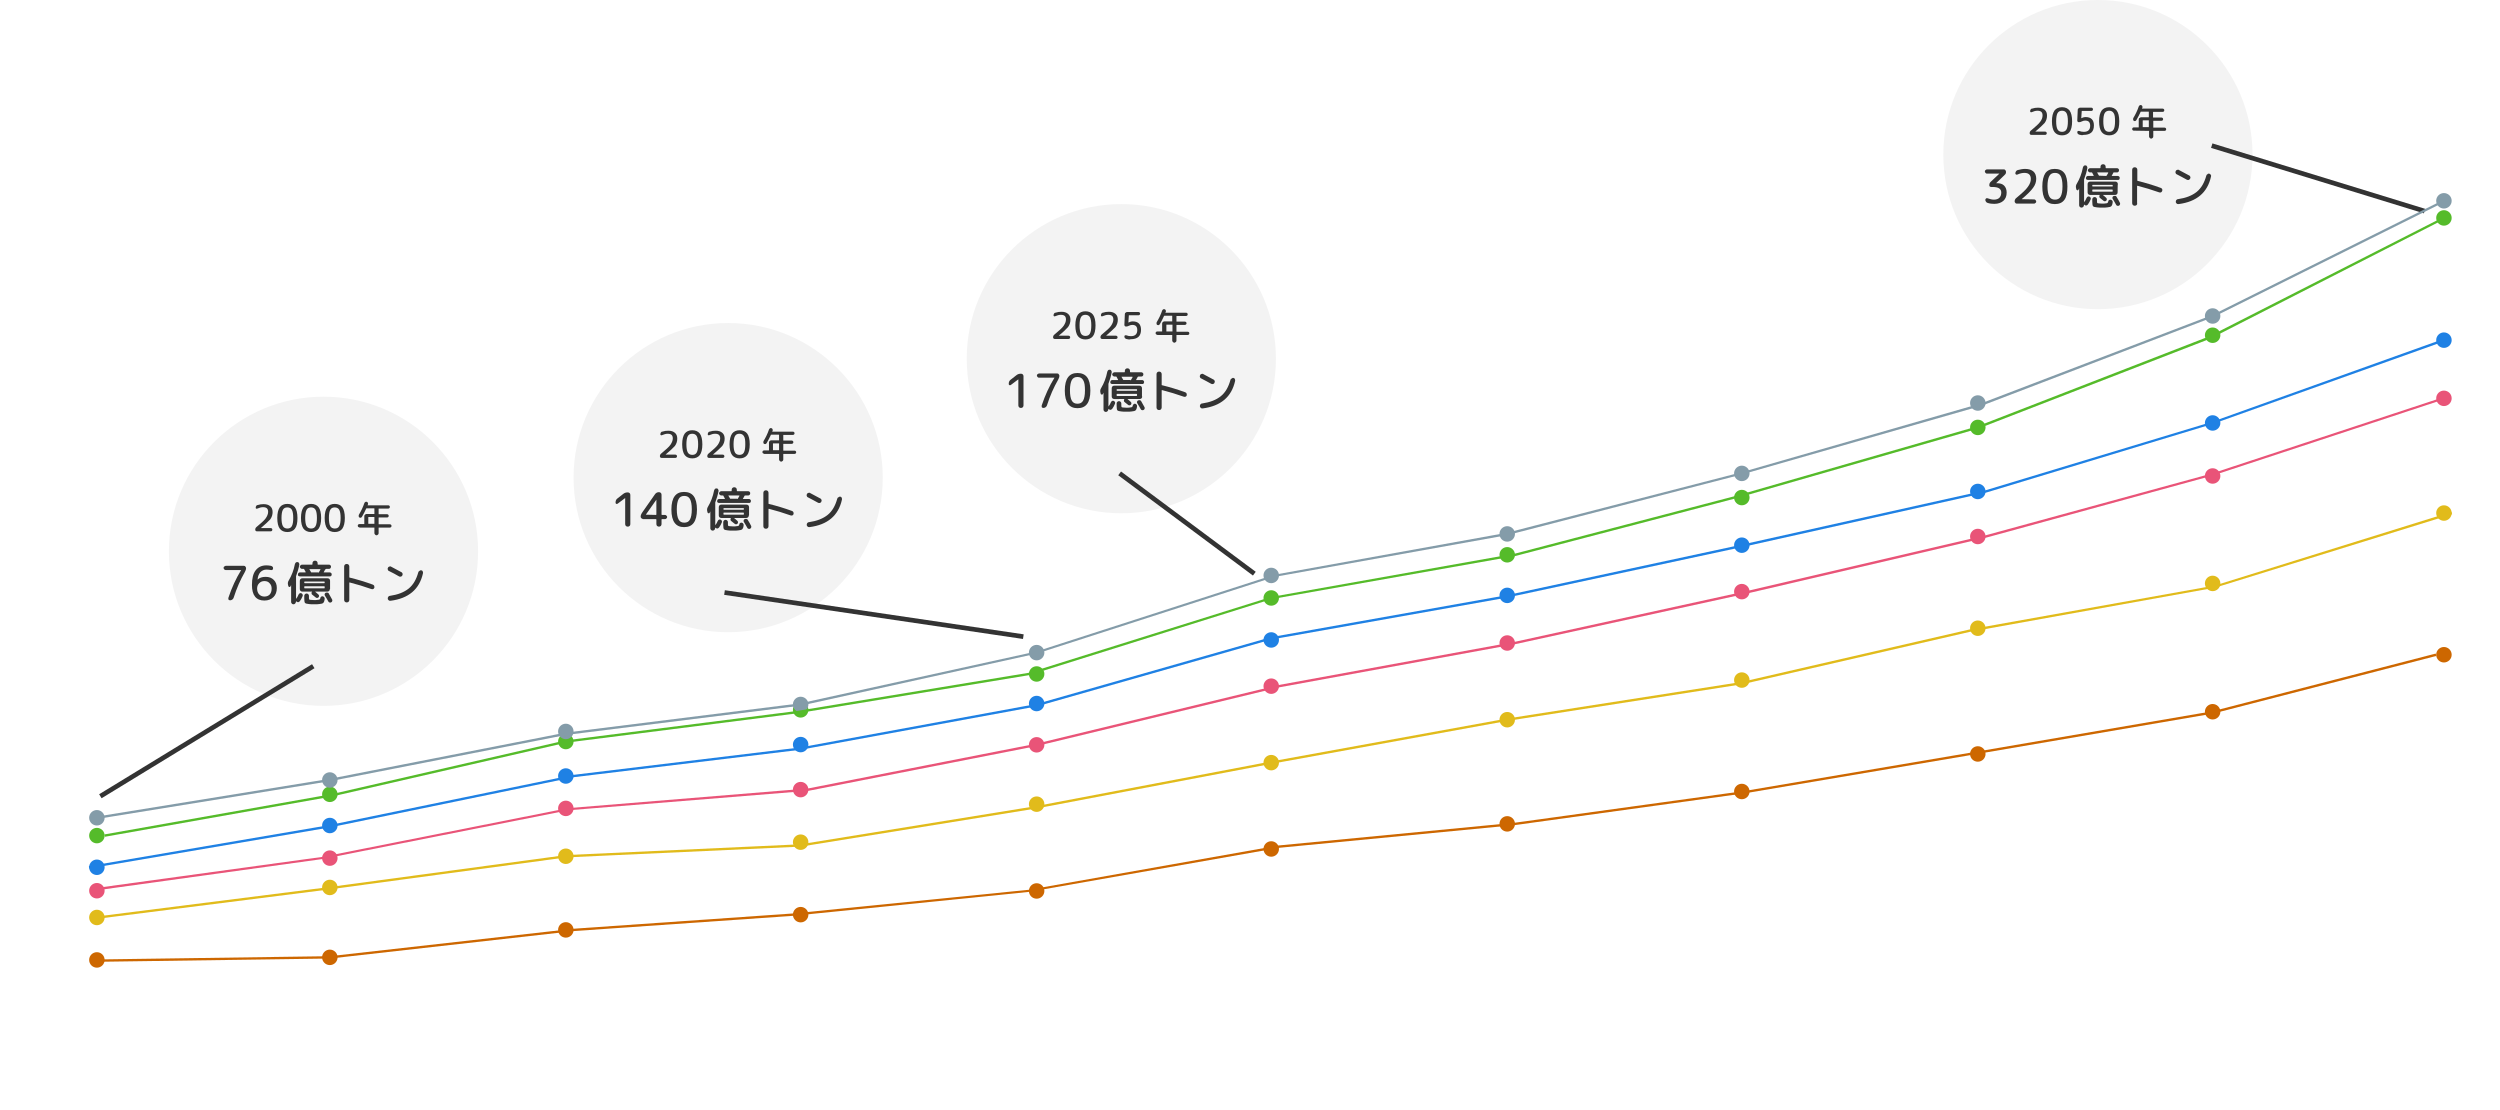 <?xml version="1.0" encoding="utf-8"?>
<!-- Generator: Adobe Illustrator 27.5.0, SVG Export Plug-In . SVG Version: 6.00 Build 0)  -->
<svg version="1.1" id="uuid-2c81295d-20ad-409d-b0ee-227f4f0a4fd7"
	 xmlns="http://www.w3.org/2000/svg" xmlns:xlink="http://www.w3.org/1999/xlink" x="0px" y="0px" viewBox="0 0 1065.7 473"
	 style="enable-background:new 0 0 1065.7 473;" xml:space="preserve">
<style type="text/css">
	.st0{fill:#1F81E4;}
	.st1{fill:#55BB2A;}
	.st2{fill:#E95478;}
	.st3{fill:#E1BB1B;}
	.st4{fill:#CD6700;}
	.st5{fill:#849CA9;}
	.st6{fill:#F3F3F3;}
	.st7{fill:#333333;}
</style>
<circle class="st0" cx="41.3" cy="369.7" r="3.3"/>
<circle class="st1" cx="41.3" cy="356.2" r="3.3"/>
<circle class="st2" cx="41.3" cy="379.7" r="3.3"/>
<circle class="st3" cx="41.3" cy="391.1" r="3.3"/>
<circle class="st4" cx="41.3" cy="409.2" r="3.3"/>
<circle class="st0" cx="140.6" cy="351.9" r="3.3"/>
<circle class="st1" cx="140.6" cy="338.6" r="3.3"/>
<circle class="st2" cx="140.6" cy="365.8" r="3.3"/>
<circle class="st3" cx="140.6" cy="378.3" r="3.3"/>
<circle class="st4" cx="140.6" cy="408.1" r="3.3"/>
<circle class="st0" cx="241.2" cy="330.8" r="3.3"/>
<circle class="st1" cx="241.2" cy="316.1" r="3.3"/>
<circle class="st2" cx="241.2" cy="344.6" r="3.3"/>
<circle class="st3" cx="241.2" cy="365" r="3.3"/>
<circle class="st4" cx="241.2" cy="396.4" r="3.3"/>
<circle class="st0" cx="341.3" cy="317.4" r="3.3"/>
<circle class="st1" cx="341.3" cy="302.6" r="3.3"/>
<circle class="st2" cx="341.3" cy="336.6" r="3.3"/>
<circle class="st3" cx="341.3" cy="359" r="3.3"/>
<circle class="st4" cx="341.3" cy="389.9" r="3.3"/>
<circle class="st0" cx="441.9" cy="299.9" r="3.3"/>
<circle class="st1" cx="441.9" cy="287.3" r="3.3"/>
<circle class="st2" cx="441.9" cy="317.5" r="3.3"/>
<circle class="st3" cx="441.9" cy="342.8" r="3.3"/>
<circle class="st4" cx="441.9" cy="379.8" r="3.3"/>
<circle class="st0" cx="541.9" cy="272.8" r="3.3"/>
<circle class="st1" cx="541.9" cy="254.9" r="3.3"/>
<circle class="st2" cx="541.9" cy="292.5" r="3.3"/>
<circle class="st3" cx="541.9" cy="325.1" r="3.3"/>
<circle class="st4" cx="541.9" cy="361.9" r="3.3"/>
<circle class="st0" cx="642.5" cy="253.8" r="3.3"/>
<circle class="st4" cx="642.5" cy="351.2" r="3.3"/>
<circle class="st1" cx="642.5" cy="236.5" r="3.3"/>
<circle class="st3" cx="642.5" cy="306.8" r="3.3"/>
<circle class="st2" cx="642.5" cy="274.1" r="3.3"/>
<circle class="st0" cx="742.5" cy="232.4" r="3.3"/>
<circle class="st1" cx="742.5" cy="212.1" r="3.3"/>
<circle class="st2" cx="742.5" cy="252.2" r="3.3"/>
<circle class="st3" cx="742.5" cy="289.9" r="3.3"/>
<circle class="st4" cx="742.5" cy="337.4" r="3.3"/>
<circle class="st0" cx="843.1" cy="209.5" r="3.3"/>
<circle class="st1" cx="843.1" cy="182.2" r="3.3"/>
<circle class="st2" cx="843.1" cy="228.7" r="3.3"/>
<circle class="st4" cx="843.1" cy="321.4" r="3.3"/>
<circle class="st0" cx="943.2" cy="180.3" r="3.3"/>
<circle class="st1" cx="943.2" cy="142.9" r="3.3"/>
<circle class="st2" cx="943.2" cy="202.9" r="3.3"/>
<circle class="st3" cx="943.2" cy="248.7" r="3.3"/>
<circle class="st4" cx="943.2" cy="303.4" r="3.3"/>
<circle class="st0" cx="1041.8" cy="145" r="3.3"/>
<circle class="st1" cx="1041.8" cy="92.9" r="3.3"/>
<circle class="st2" cx="1041.8" cy="169.8" r="3.3"/>
<circle class="st3" cx="1041.8" cy="218.7" r="3.3"/>
<circle class="st4" cx="1041.8" cy="279.1" r="3.3"/>
<circle class="st5" cx="41.3" cy="348.6" r="3.3"/>
<circle class="st5" cx="140.6" cy="332.5" r="3.3"/>
<circle class="st5" cx="241.2" cy="311.8" r="3.3"/>
<circle class="st5" cx="341.3" cy="300.3" r="3.3"/>
<circle class="st5" cx="441.9" cy="278.2" r="3.3"/>
<circle class="st5" cx="541.9" cy="245.3" r="3.3"/>
<circle class="st5" cx="642.5" cy="227.6" r="3.3"/>
<circle class="st5" cx="742.5" cy="201.8" r="3.3"/>
<circle class="st5" cx="843.1" cy="171.8" r="3.3"/>
<circle class="st5" cx="943.2" cy="134.7" r="3.3"/>
<circle class="st5" cx="1041.8" cy="85.6" r="3.3"/>
<circle class="st3" cx="843.1" cy="267.8" r="3.3"/>
<polygon class="st4" points="41.3,410 41.3,409 140.6,407.6 244.5,395.9 337.9,389.4 438.5,379.3 545.1,360.4 645.8,350.7 
	743.5,337.2 839.7,320.9 943.1,303.2 1038.3,278.6 1038.6,279.6 943.3,304.2 839.9,321.9 743.6,338.2 645.9,351.7 545.3,361.4 
	438.6,380.2 338,390.4 244.6,396.9 140.7,408.6 "/>
<polygon class="st3" points="42,391.6 41.9,390.6 140.6,378.1 241.2,364.5 341.2,359.9 441.8,343.6 541.8,324.6 642.4,306.3 
	742.4,290.7 839.7,268.3 944.1,249.6 1045,218.2 1045.3,219.2 944.3,250.5 839.9,269.3 742.6,291.7 642.6,307.3 542,325.6 
	442,344.6 341.3,360.9 241.3,365.5 140.7,379.1 "/>
<polygon class="st2" points="41.4,379.5 41.2,378.5 137.2,365.3 242.1,344.5 344.5,336.1 441.8,317 545.1,292 645.7,273.6 
	745.7,251.7 846.4,228.2 943,201.8 1041.6,169.3 1041.9,170.2 943.3,202.7 846.6,229.2 746,252.7 645.9,274.6 545.3,293 442,318 
	344.7,337.1 242.3,345.4 137.4,366.2 "/>
<polygon class="st0" points="38,370.2 37.9,369.2 140.5,351.7 244.5,330.3 341.2,318.6 441.8,300.1 541.8,271.6 642.4,253.7 
	743.7,231.9 846.4,209 943,179.8 1041.6,144.5 1041.9,145.5 943.3,180.7 846.6,210 744,232.9 642.6,254.7 542,272.6 442,301.1 
	341.3,319.6 244.6,331.3 140.7,352.7 "/>
<polygon class="st1" points="44.7,356.7 44.5,355.7 141.5,338.5 241.1,315.6 339.5,303.1 438.5,286.8 541.7,254.5 645.8,236 
	739.1,211.6 843,181.7 941.7,143.4 1043.6,91.5 1044,92.4 942.1,144.4 843.3,182.7 739.3,212.6 646,237 542,255.4 438.7,287.8 
	339.7,304.1 241.3,316.6 141.7,339.5 "/>
<g>
	<circle class="st6" cx="137.9" cy="235" r="65.9"/>
	<g>
		<path class="st7" d="M111.2,225.1C111.1,225.2,111.1,225.2,111.2,225.1C111.1,225.2,111.1,225.2,111.2,225.1l4.2,0
			c0.2,0,0.4,0.1,0.5,0.2c0.1,0.1,0.2,0.3,0.2,0.5c0,0.2-0.1,0.4-0.2,0.5c-0.1,0.1-0.3,0.2-0.5,0.2h-5.9c-0.2,0-0.4-0.1-0.5-0.2
			s-0.2-0.3-0.2-0.5c0-0.5,0.2-0.9,0.6-1.2c1.9-1.6,3.3-2.8,3.9-3.7s1-1.8,1-2.7c0-1.4-0.7-2-2.2-2c-0.7,0-1.5,0.2-2.4,0.6
			c-0.2,0.1-0.4,0.1-0.5,0c-0.2-0.1-0.2-0.2-0.2-0.4c0-0.3,0.1-0.5,0.2-0.7c0.1-0.2,0.3-0.4,0.6-0.4c0.9-0.3,1.7-0.4,2.6-0.4
			c1.2,0,2.1,0.3,2.8,0.9c0.7,0.6,1,1.4,1,2.5c0,1.1-0.3,2.1-1,3.1C114.4,222.2,113.1,223.5,111.2,225.1z"/>
		<path class="st7" d="M125.7,225.4c-0.7,0.9-1.8,1.4-3.2,1.4s-2.5-0.5-3.2-1.4c-0.7-0.9-1.1-2.5-1.1-4.6s0.4-3.6,1.1-4.6
			c0.7-0.9,1.8-1.4,3.2-1.4s2.5,0.5,3.2,1.4c0.7,0.9,1.1,2.5,1.1,4.6S126.5,224.4,125.7,225.4z M124.4,217.3c-0.4-0.7-1.1-1-1.9-1
			c-0.9,0-1.5,0.3-1.9,1s-0.6,1.9-0.6,3.5s0.2,2.8,0.6,3.5s1.1,1,1.9,1c0.9,0,1.5-0.3,1.9-1s0.6-1.9,0.6-3.5S124.8,218,124.4,217.3z
			"/>
		<path class="st7" d="M135.8,225.4c-0.7,0.9-1.8,1.4-3.2,1.4s-2.5-0.5-3.2-1.4c-0.7-0.9-1.1-2.5-1.1-4.6s0.4-3.6,1.1-4.6
			c0.7-0.9,1.8-1.4,3.2-1.4s2.5,0.5,3.2,1.4c0.7,0.9,1.1,2.5,1.1,4.6S136.5,224.4,135.8,225.4z M134.5,217.3c-0.4-0.7-1.1-1-1.9-1
			c-0.9,0-1.5,0.3-1.9,1s-0.6,1.9-0.6,3.5s0.2,2.8,0.6,3.5s1.1,1,1.9,1c0.9,0,1.5-0.3,1.9-1s0.6-1.9,0.6-3.5S134.9,218,134.5,217.3z
			"/>
		<path class="st7" d="M145.9,225.4c-0.7,0.9-1.8,1.4-3.2,1.4s-2.5-0.5-3.2-1.4c-0.7-0.9-1.1-2.5-1.1-4.6s0.4-3.6,1.1-4.6
			c0.7-0.9,1.8-1.4,3.2-1.4s2.5,0.5,3.2,1.4c0.7,0.9,1.1,2.5,1.1,4.6S146.6,224.4,145.9,225.4z M144.6,217.3c-0.4-0.7-1.1-1-1.9-1
			c-0.9,0-1.5,0.3-1.9,1s-0.6,1.9-0.6,3.5s0.2,2.8,0.6,3.5s1.1,1,1.9,1c0.9,0,1.5-0.3,1.9-1s0.6-1.9,0.6-3.5S145,218,144.6,217.3z"
			/>
		<path class="st7" d="M153.2,224.8c-0.2,0-0.4-0.1-0.5-0.2s-0.2-0.3-0.2-0.5c0-0.2,0.1-0.4,0.2-0.5c0.1-0.1,0.3-0.2,0.5-0.2h2
			c0.1,0,0.1,0,0.1-0.1v-3.3c0-0.2,0.1-0.5,0.3-0.6c0.2-0.2,0.4-0.3,0.6-0.3h3.3c0.1,0,0.1,0,0.1-0.1v-2.2c0-0.1,0-0.1-0.1-0.1h-3.2
			c-0.1,0-0.2,0-0.2,0.1c-0.5,1.1-1.1,2.3-1.8,3.5c-0.1,0.2-0.3,0.3-0.5,0.4c-0.2,0-0.4,0-0.6-0.1c-0.2-0.1-0.3-0.3-0.3-0.6
			c0-0.2,0-0.4,0.1-0.6c0.9-1.5,1.7-3.1,2.3-4.9c0.1-0.2,0.2-0.4,0.4-0.5c0.2-0.1,0.4-0.2,0.6-0.1c0.2,0,0.4,0.2,0.5,0.4
			s0.1,0.4,0.1,0.6c0,0,0,0.1-0.1,0.2s0,0.1-0.1,0.2c0,0.1,0,0.1,0.1,0.1h8.7c0.2,0,0.4,0.1,0.5,0.2s0.2,0.3,0.2,0.5
			s-0.1,0.4-0.2,0.5s-0.3,0.2-0.5,0.2h-4c-0.1,0-0.1,0-0.1,0.1v2.2c0,0.1,0,0.1,0.1,0.1h3.5c0.2,0,0.4,0.1,0.5,0.2s0.2,0.3,0.2,0.5
			c0,0.2-0.1,0.4-0.2,0.5c-0.1,0.1-0.3,0.2-0.5,0.2h-3.5c-0.1,0-0.1,0-0.1,0.1v2.7c0,0.1,0,0.1,0.1,0.1h4.7c0.2,0,0.4,0.1,0.5,0.2
			c0.1,0.1,0.2,0.3,0.2,0.5c0,0.2-0.1,0.4-0.2,0.5s-0.3,0.2-0.5,0.2h-4.7c-0.1,0-0.1,0-0.1,0.1v2.3c0,0.2-0.1,0.5-0.3,0.6
			c-0.2,0.2-0.4,0.3-0.6,0.3c-0.2,0-0.4-0.1-0.6-0.3c-0.2-0.2-0.3-0.4-0.3-0.6v-2.3c0-0.1,0-0.1-0.1-0.1H153.2z M157,220.5v2.7
			c0,0.1,0,0.1,0.1,0.1h2.4c0.1,0,0.1,0,0.1-0.1v-2.7c0-0.1,0-0.1-0.1-0.1h-2.4C157,220.4,157,220.4,157,220.5z"/>
	</g>
	<g>
		<path class="st7" d="M97.4,254.7c1.4-4.2,3.2-8.1,5.4-11.7c0,0,0,0,0,0s0,0,0,0c0,0,0,0,0,0h-6.6c-0.3,0-0.5-0.1-0.6-0.3
			c-0.2-0.2-0.3-0.4-0.3-0.6c0-0.3,0.1-0.5,0.3-0.6s0.4-0.3,0.6-0.3h7.8c0.3,0,0.5,0.1,0.6,0.3s0.3,0.4,0.3,0.6
			c0,0.6-0.2,1.2-0.5,1.7c-1.9,3.3-3.5,6.9-4.8,11c-0.1,0.3-0.3,0.6-0.6,0.8c-0.3,0.2-0.6,0.3-0.9,0.3h0c-0.3,0-0.5-0.1-0.7-0.3
			C97.3,255.2,97.3,255,97.4,254.7z"/>
		<path class="st7" d="M112.7,256c-3.5,0-5.3-2.2-5.3-6.6c0-2.8,0.5-4.9,1.6-6.3c1.1-1.4,2.6-2.1,4.6-2.1c0.6,0,1.3,0.1,1.9,0.2
			c0.3,0.1,0.5,0.2,0.7,0.4c0.2,0.2,0.2,0.5,0.2,0.8c0,0.2-0.1,0.4-0.3,0.5c-0.2,0.1-0.4,0.2-0.6,0.1c-0.6-0.1-1.3-0.2-1.9-0.2
			c-1,0-1.9,0.4-2.6,1.1c-0.7,0.8-1.1,1.8-1.2,3.2c0,0,0,0,0,0h0c0.8-0.8,1.9-1.2,3.4-1.2c1.5,0,2.6,0.4,3.5,1.3
			c0.9,0.9,1.3,2,1.3,3.5c0,1.6-0.5,2.9-1.4,3.8C115.6,255.5,114.3,256,112.7,256L112.7,256z M112.7,247.7c-0.9,0-1.6,0.3-2.2,0.9
			c-0.6,0.6-0.9,1.3-0.9,2.3c0,1,0.3,1.9,0.9,2.5c0.6,0.6,1.3,0.9,2.2,0.9c1,0,1.7-0.3,2.3-0.9c0.5-0.6,0.8-1.4,0.8-2.5
			c0-1-0.3-1.7-0.9-2.3C114.4,248,113.7,247.7,112.7,247.7z"/>
		<path class="st7" d="M125.8,257.3c-0.2,0.2-0.4,0.3-0.7,0.3c-0.3,0-0.5-0.1-0.7-0.3c-0.2-0.2-0.3-0.4-0.3-0.7v-7.2c0,0,0,0,0,0
			s0,0,0,0c0,0-0.1,0.2-0.3,0.6c-0.1,0.2-0.3,0.3-0.5,0.2s-0.4-0.2-0.4-0.4l-0.1-0.4c-0.2-0.7-0.1-1.4,0.3-2c1.2-2,2.1-4.3,2.6-6.9
			c0.1-0.3,0.2-0.5,0.4-0.7c0.2-0.2,0.5-0.2,0.7-0.2c0.3,0,0.5,0.1,0.6,0.4c0.2,0.2,0.2,0.5,0.2,0.7c-0.3,1.7-0.8,3.2-1.3,4.6
			c0,0.1-0.1,0.2-0.1,0.3v9.7c0,0,0,0,0,0s0,0,0,0c0.4-0.5,0.8-1.1,1.1-1.9c0.1-0.2,0.3-0.4,0.5-0.5c0.2-0.1,0.5-0.1,0.7,0
			c0.2,0.1,0.4,0.3,0.5,0.5c0.1,0.2,0.1,0.5,0,0.7c-0.3,0.8-0.7,1.5-1.2,2.2c-0.2,0.2-0.4,0.3-0.6,0.4c-0.3,0-0.5,0-0.7-0.2
			c-0.1,0-0.1-0.1-0.2-0.2c0,0-0.1,0-0.1,0.1v0C126.1,256.9,126,257.1,125.8,257.3L125.8,257.3z M138.6,242.8
			c-0.2,0.4-0.4,0.8-0.6,1.1c0,0,0,0.1,0,0.1s0.1,0,0.1,0h2.5c0.2,0,0.4,0.1,0.6,0.3c0.2,0.2,0.2,0.4,0.2,0.6s-0.1,0.4-0.2,0.6
			c-0.2,0.2-0.4,0.2-0.6,0.2h-12.8c-0.2,0-0.4-0.1-0.6-0.2c-0.2-0.2-0.2-0.4-0.2-0.6s0.1-0.4,0.2-0.6c0.2-0.2,0.4-0.3,0.6-0.3h2.4
			c0.1,0,0.1-0.1,0.1-0.2c-0.2-0.4-0.5-0.8-0.6-1.1l0,0l0,0c-0.1-0.1-0.1-0.2-0.2-0.2h-0.8c-0.2,0-0.4-0.1-0.6-0.3
			c-0.2-0.2-0.3-0.4-0.3-0.6s0.1-0.4,0.3-0.6c0.2-0.2,0.4-0.3,0.6-0.3h4.3c0.1,0,0.2-0.1,0.2-0.2v-0.4c0-0.3,0.1-0.6,0.3-0.8
			c0.2-0.2,0.5-0.3,0.8-0.3s0.6,0.1,0.8,0.3c0.2,0.2,0.3,0.5,0.3,0.8v0.4c0,0.1,0.1,0.2,0.2,0.2h4.7c0.2,0,0.4,0.1,0.6,0.3
			c0.2,0.2,0.2,0.4,0.2,0.6s-0.1,0.4-0.2,0.6c-0.2,0.2-0.4,0.3-0.6,0.3h-1.3C138.8,242.6,138.7,242.7,138.6,242.8
			C138.7,242.8,138.6,242.8,138.6,242.8z M140.6,251.1c0,0.3-0.1,0.6-0.3,0.8c-0.2,0.2-0.5,0.3-0.8,0.3h-5.1c0,0,0,0,0,0
			c0,0,0,0,0,0.1c0.2,0.1,0.6,0.5,1.3,1.1c0.2,0.2,0.3,0.4,0.3,0.6c0,0.3-0.1,0.5-0.2,0.6c-0.2,0.2-0.4,0.3-0.6,0.3
			c-0.3,0-0.5-0.1-0.6-0.2c-0.2-0.2-0.7-0.6-1.5-1.2c-0.2-0.1-0.3-0.3-0.3-0.6c0-0.2,0-0.5,0.2-0.6c0,0,0,0,0-0.1c0,0,0,0,0,0h-4.1
			c-0.3,0-0.6-0.1-0.8-0.3c-0.2-0.2-0.3-0.5-0.3-0.8v-3.5c0-0.3,0.1-0.6,0.3-0.8c0.2-0.2,0.5-0.3,0.8-0.3h10.7
			c0.3,0,0.6,0.1,0.8,0.3s0.3,0.5,0.3,0.8V251.1z M138.4,248.4v-0.3c0-0.1-0.1-0.2-0.2-0.2h-8.3c-0.1,0-0.2,0.1-0.2,0.2v0.3
			c0,0.1,0.1,0.2,0.2,0.2h8.3C138.4,248.6,138.4,248.5,138.4,248.4z M138.4,250.6v-0.5c0-0.1-0.1-0.2-0.2-0.2h-8.3
			c-0.1,0-0.2,0.1-0.2,0.2v0.5c0,0.1,0.1,0.2,0.2,0.2h8.3C138.4,250.8,138.4,250.7,138.4,250.6z M137.6,254.2
			c0.3,0.1,0.5,0.2,0.6,0.4c0.2,0.2,0.2,0.4,0.2,0.7c-0.1,0.9-0.3,1.4-0.6,1.7c-0.3,0.3-0.8,0.4-1.7,0.5c-0.5,0.1-1.3,0.1-2.2,0.1
			c-0.9,0-1.6,0-2.2-0.1c-0.9-0.1-1.4-0.2-1.7-0.5c-0.2-0.3-0.3-0.9-0.3-1.9V254c0-0.3,0.1-0.5,0.3-0.7c0.2-0.2,0.4-0.3,0.7-0.3
			s0.5,0.1,0.7,0.3c0.2,0.2,0.3,0.4,0.3,0.7v0.5c0,0.5,0,0.8,0.1,1c0.1,0.1,0.2,0.2,0.6,0.2c0.4,0,0.9,0.1,1.5,0.1
			c0.6,0,1.1,0,1.5-0.1c0.4,0,0.7-0.1,0.9-0.2c0.1-0.1,0.2-0.3,0.3-0.6c0-0.3,0.2-0.5,0.4-0.6C137.1,254.2,137.3,254.1,137.6,254.2z
			 M135.6,244.1c0.1,0,0.2,0,0.3-0.1c0.2-0.4,0.5-0.8,0.7-1.2c0,0,0-0.1,0-0.1c0,0-0.1-0.1-0.1-0.1h-4.5c0,0-0.1,0-0.1,0
			c0,0,0,0.1,0,0.1c0.3,0.5,0.5,0.9,0.7,1.2c0,0.1,0.1,0.1,0.2,0.1H135.6z M141.6,255.6c0.1,0.2,0.1,0.5,0,0.7
			c-0.1,0.2-0.2,0.4-0.5,0.5c-0.2,0.1-0.5,0.1-0.7,0c-0.2-0.1-0.4-0.2-0.5-0.5c-0.4-0.7-0.8-1.5-1.4-2.4c-0.1-0.2-0.2-0.4-0.1-0.7
			c0.1-0.2,0.2-0.4,0.4-0.5c0.2-0.1,0.5-0.1,0.8-0.1c0.3,0.1,0.5,0.2,0.6,0.5C140.8,254.1,141.2,254.9,141.6,255.6z"/>
		<path class="st7" d="M148.6,256.5c-0.2,0.2-0.5,0.3-0.8,0.3s-0.6-0.1-0.8-0.3c-0.2-0.2-0.3-0.5-0.3-0.8v-14.2
			c0-0.3,0.1-0.6,0.3-0.8c0.2-0.2,0.5-0.3,0.8-0.3s0.6,0.1,0.8,0.3c0.2,0.2,0.3,0.5,0.3,0.8v4.5c0,0.1,0,0.2,0.1,0.2
			c3.3,0.8,6.6,1.8,9.9,3c0.3,0.1,0.5,0.3,0.6,0.5c0.1,0.3,0.1,0.5,0.1,0.8c-0.1,0.3-0.3,0.5-0.5,0.6c-0.3,0.1-0.5,0.1-0.8,0
			c-3.1-1.1-6.1-2-9.2-2.8c-0.1,0-0.2,0-0.2,0.1v7.3C148.9,256,148.8,256.3,148.6,256.5z"/>
		<path class="st7" d="M165.8,243.4c-0.3-0.1-0.4-0.3-0.5-0.6c-0.1-0.3-0.1-0.5,0.1-0.8c0.1-0.3,0.3-0.4,0.6-0.5
			c0.3-0.1,0.6-0.1,0.8,0.1c1.5,0.8,3,1.6,4.3,2.3c0.3,0.1,0.4,0.4,0.5,0.6s0,0.6-0.1,0.8c-0.1,0.3-0.4,0.4-0.6,0.5
			c-0.3,0.1-0.6,0-0.8-0.1C168.7,244.9,167.3,244.1,165.8,243.4z M179.6,243.1c0.3,0.1,0.5,0.2,0.6,0.5s0.2,0.5,0.1,0.8
			c-1.5,6.8-6.1,10.7-13.8,11.7c-0.3,0-0.6,0-0.8-0.2c-0.2-0.2-0.4-0.4-0.4-0.7c0-0.3,0-0.5,0.2-0.8c0.2-0.2,0.4-0.4,0.7-0.4
			c3.4-0.5,6-1.5,8-3.1s3.3-4,4.1-6.9c0.1-0.3,0.2-0.5,0.5-0.6C179,243.1,179.3,243.1,179.6,243.1z"/>
	</g>
	
		<rect x="35.1" y="310.8" transform="matrix(0.853 -0.521 0.521 0.853 -149.604 91.744)" class="st7" width="106.4" height="2"/>
</g>
<g>
	<circle class="st6" cx="310.4" cy="203.6" r="65.9"/>
	<g>
		<path class="st7" d="M283.7,193.8C283.7,193.8,283.7,193.8,283.7,193.8C283.7,193.8,283.7,193.8,283.7,193.8l4.2,0
			c0.2,0,0.4,0.1,0.5,0.2c0.1,0.1,0.2,0.3,0.2,0.5c0,0.2-0.1,0.4-0.2,0.5c-0.1,0.1-0.3,0.2-0.5,0.2H282c-0.2,0-0.4-0.1-0.5-0.2
			s-0.2-0.3-0.2-0.5c0-0.5,0.2-0.9,0.6-1.2c1.9-1.6,3.3-2.8,3.9-3.7s1-1.8,1-2.7c0-1.4-0.7-2-2.2-2c-0.7,0-1.5,0.2-2.4,0.6
			c-0.2,0.1-0.4,0.1-0.5,0c-0.2-0.1-0.2-0.2-0.2-0.4c0-0.3,0.1-0.5,0.2-0.7c0.1-0.2,0.3-0.4,0.6-0.4c0.9-0.3,1.7-0.4,2.6-0.4
			c1.2,0,2.1,0.3,2.8,0.9c0.7,0.6,1,1.4,1,2.5c0,1.1-0.3,2.1-1,3.1C287,190.9,285.6,192.2,283.7,193.8z"/>
		<path class="st7" d="M298.3,194c-0.7,0.9-1.8,1.4-3.2,1.4s-2.5-0.5-3.2-1.4c-0.7-0.9-1.1-2.5-1.1-4.6s0.4-3.6,1.1-4.6
			c0.7-0.9,1.8-1.4,3.2-1.4s2.5,0.5,3.2,1.4c0.7,0.9,1.1,2.5,1.1,4.6S299,193.1,298.3,194z M297,185.9c-0.4-0.7-1.1-1-1.9-1
			c-0.9,0-1.5,0.3-1.9,1s-0.6,1.9-0.6,3.5s0.2,2.8,0.6,3.5s1.1,1,1.9,1c0.9,0,1.5-0.3,1.9-1s0.6-1.9,0.6-3.5S297.4,186.6,297,185.9z
			"/>
		<path class="st7" d="M303.9,193.8C303.9,193.8,303.9,193.8,303.9,193.8C303.9,193.8,303.9,193.8,303.9,193.8l4.2,0
			c0.2,0,0.4,0.1,0.5,0.2c0.1,0.1,0.2,0.3,0.2,0.5c0,0.2-0.1,0.4-0.2,0.5c-0.1,0.1-0.3,0.2-0.5,0.2h-5.9c-0.2,0-0.4-0.1-0.5-0.2
			s-0.2-0.3-0.2-0.5c0-0.5,0.2-0.9,0.6-1.2c1.9-1.6,3.3-2.8,3.9-3.7s1-1.8,1-2.7c0-1.4-0.7-2-2.2-2c-0.7,0-1.5,0.2-2.4,0.6
			c-0.2,0.1-0.4,0.1-0.5,0c-0.2-0.1-0.2-0.2-0.2-0.4c0-0.3,0.1-0.5,0.2-0.7c0.1-0.2,0.3-0.4,0.6-0.4c0.9-0.3,1.7-0.4,2.6-0.4
			c1.2,0,2.1,0.3,2.8,0.9c0.7,0.6,1,1.4,1,2.5c0,1.1-0.3,2.1-1,3.1C307.1,190.9,305.8,192.2,303.9,193.8z"/>
		<path class="st7" d="M318.5,194c-0.7,0.9-1.8,1.4-3.2,1.4s-2.5-0.5-3.2-1.4c-0.7-0.9-1.1-2.5-1.1-4.6s0.4-3.6,1.1-4.6
			c0.7-0.9,1.8-1.4,3.2-1.4s2.5,0.5,3.2,1.4c0.7,0.9,1.1,2.5,1.1,4.6S319.2,193.1,318.5,194z M317.1,185.9c-0.4-0.7-1.1-1-1.9-1
			c-0.9,0-1.5,0.3-1.9,1s-0.6,1.9-0.6,3.5s0.2,2.8,0.6,3.5s1.1,1,1.9,1c0.9,0,1.5-0.3,1.9-1s0.6-1.9,0.6-3.5
			S317.6,186.6,317.1,185.9z"/>
		<path class="st7" d="M325.7,193.4c-0.2,0-0.4-0.1-0.5-0.2s-0.2-0.3-0.2-0.5c0-0.2,0.1-0.4,0.2-0.5c0.1-0.1,0.3-0.2,0.5-0.2h2
			c0.1,0,0.1,0,0.1-0.1v-3.3c0-0.2,0.1-0.5,0.3-0.6c0.2-0.2,0.4-0.3,0.6-0.3h3.3c0.1,0,0.1,0,0.1-0.1v-2.2c0-0.1,0-0.1-0.1-0.1h-3.2
			c-0.1,0-0.2,0-0.2,0.1c-0.5,1.1-1.1,2.3-1.8,3.5c-0.1,0.2-0.3,0.3-0.5,0.4c-0.2,0-0.4,0-0.6-0.1c-0.2-0.1-0.3-0.3-0.3-0.6
			c0-0.2,0-0.4,0.1-0.6c0.9-1.5,1.7-3.1,2.3-4.9c0.1-0.2,0.2-0.4,0.4-0.5c0.2-0.1,0.4-0.2,0.6-0.1c0.2,0,0.4,0.2,0.5,0.4
			s0.1,0.4,0.1,0.6c0,0,0,0.1-0.1,0.2s0,0.1-0.1,0.2c0,0.1,0,0.1,0.1,0.1h8.7c0.2,0,0.4,0.1,0.5,0.2s0.2,0.3,0.2,0.5
			s-0.1,0.4-0.2,0.5s-0.3,0.2-0.5,0.2h-4c-0.1,0-0.1,0-0.1,0.1v2.2c0,0.1,0,0.1,0.1,0.1h3.5c0.2,0,0.4,0.1,0.5,0.2s0.2,0.3,0.2,0.5
			c0,0.2-0.1,0.4-0.2,0.5c-0.1,0.1-0.3,0.2-0.5,0.2h-3.5c-0.1,0-0.1,0-0.1,0.1v2.7c0,0.1,0,0.1,0.1,0.1h4.7c0.2,0,0.4,0.1,0.5,0.2
			c0.1,0.1,0.2,0.3,0.2,0.5c0,0.2-0.1,0.4-0.2,0.5s-0.3,0.2-0.5,0.2h-4.7c-0.1,0-0.1,0-0.1,0.1v2.3c0,0.2-0.1,0.5-0.3,0.6
			c-0.2,0.2-0.4,0.3-0.6,0.3c-0.2,0-0.4-0.1-0.6-0.3c-0.2-0.2-0.3-0.4-0.3-0.6v-2.3c0-0.1,0-0.1-0.1-0.1H325.7z M329.5,189.1v2.7
			c0,0.1,0,0.1,0.1,0.1h2.4c0.1,0,0.1,0,0.1-0.1v-2.7c0-0.1,0-0.1-0.1-0.1h-2.4C329.6,189,329.5,189,329.5,189.1z"/>
	</g>
	<g>
		<path class="st7" d="M263.3,214.7c-0.2,0.1-0.4,0.2-0.6,0.1c-0.2-0.1-0.3-0.3-0.3-0.5v-0.1c0-0.8,0.3-1.4,0.9-1.8l2.3-1.8
			c0.6-0.5,1.2-0.7,2-0.7c0.3,0,0.6,0.1,0.8,0.3c0.2,0.2,0.3,0.5,0.3,0.8v12.4c0,0.3-0.1,0.6-0.3,0.8c-0.2,0.2-0.5,0.3-0.8,0.3
			s-0.6-0.1-0.8-0.3c-0.2-0.2-0.3-0.5-0.3-0.8v-11.1c0,0,0,0,0,0l0,0L263.3,214.7z"/>
		<path class="st7" d="M274,221.2c-0.2,0-0.4-0.1-0.6-0.3c-0.2-0.2-0.3-0.4-0.3-0.6c0-0.6,0.2-1.1,0.5-1.6l5.6-8
			c0.4-0.6,1-0.9,1.7-0.9c0.3,0,0.5,0.1,0.8,0.3c0.2,0.2,0.3,0.5,0.3,0.8v8.4c0,0.1,0.1,0.2,0.2,0.2h1.3c0.2,0,0.4,0.1,0.6,0.3
			c0.2,0.2,0.3,0.4,0.3,0.6s-0.1,0.4-0.3,0.6c-0.2,0.2-0.4,0.3-0.6,0.3h-1.3c-0.1,0-0.2,0.1-0.2,0.2v1.9c0,0.3-0.1,0.5-0.3,0.8
			c-0.2,0.2-0.5,0.3-0.8,0.3c-0.3,0-0.5-0.1-0.8-0.3c-0.2-0.2-0.3-0.5-0.3-0.8v-1.9c0-0.1-0.1-0.2-0.2-0.2H274z M275.3,219.4
			C275.3,219.4,275.3,219.4,275.3,219.4C275.3,219.4,275.3,219.4,275.3,219.4C275.3,219.5,275.3,219.5,275.3,219.4l4.3,0.1
			c0.1,0,0.2-0.1,0.2-0.2V213c0,0,0,0,0,0c0,0,0,0,0,0L275.3,219.4z"/>
		<path class="st7" d="M295.7,222.9c-0.9,1.2-2.2,1.8-4.1,1.8c-1.8,0-3.1-0.6-4-1.8s-1.4-3.1-1.4-5.7s0.5-4.5,1.4-5.7
			c0.9-1.2,2.2-1.8,4-1.8c1.8,0,3.2,0.6,4.1,1.8c0.9,1.2,1.4,3.1,1.4,5.7S296.6,221.7,295.7,222.9z M294.1,212.7
			c-0.5-0.9-1.3-1.3-2.4-1.3c-1.1,0-1.9,0.4-2.4,1.3c-0.5,0.9-0.8,2.4-0.8,4.4s0.3,3.6,0.8,4.4c0.5,0.9,1.3,1.3,2.4,1.3
			c1.1,0,1.9-0.4,2.4-1.3c0.5-0.9,0.8-2.3,0.8-4.4S294.6,213.6,294.1,212.7z"/>
		<path class="st7" d="M304.5,225.9c-0.2,0.2-0.4,0.3-0.7,0.3c-0.3,0-0.5-0.1-0.7-0.3c-0.2-0.2-0.3-0.4-0.3-0.7V218c0,0,0,0,0,0
			s0,0,0,0c0,0-0.1,0.2-0.3,0.6c-0.1,0.2-0.3,0.3-0.5,0.2s-0.4-0.2-0.4-0.4l-0.1-0.4c-0.2-0.7-0.1-1.4,0.3-2c1.2-2,2.1-4.3,2.6-6.9
			c0.1-0.3,0.2-0.5,0.4-0.7c0.2-0.2,0.5-0.2,0.7-0.2c0.3,0,0.5,0.1,0.6,0.4c0.2,0.2,0.2,0.5,0.2,0.7c-0.3,1.7-0.8,3.2-1.3,4.6
			c0,0.1-0.1,0.2-0.1,0.3v9.7c0,0,0,0,0,0s0,0,0,0c0.4-0.5,0.8-1.1,1.1-1.9c0.1-0.2,0.3-0.4,0.5-0.5c0.2-0.1,0.5-0.1,0.7,0
			c0.2,0.1,0.4,0.3,0.5,0.5c0.1,0.2,0.1,0.5,0,0.7c-0.3,0.8-0.7,1.5-1.2,2.2c-0.2,0.2-0.4,0.3-0.6,0.4c-0.3,0-0.5,0-0.7-0.2
			c-0.1,0-0.1-0.1-0.2-0.2c0,0-0.1,0-0.1,0.1v0C304.8,225.5,304.7,225.8,304.5,225.9z M317.3,211.5c-0.2,0.4-0.4,0.8-0.6,1.1
			c0,0,0,0.1,0,0.1s0.1,0,0.1,0h2.5c0.2,0,0.4,0.1,0.6,0.3c0.2,0.2,0.2,0.4,0.2,0.6s-0.1,0.4-0.2,0.6c-0.2,0.2-0.4,0.2-0.6,0.2
			h-12.8c-0.2,0-0.4-0.1-0.6-0.2c-0.2-0.2-0.2-0.4-0.2-0.6s0.1-0.4,0.2-0.6c0.2-0.2,0.4-0.3,0.6-0.3h2.4c0.1,0,0.1-0.1,0.1-0.2
			c-0.2-0.4-0.5-0.8-0.6-1.1l0,0l0,0c-0.1-0.1-0.1-0.2-0.2-0.2h-0.8c-0.2,0-0.4-0.1-0.6-0.3c-0.2-0.2-0.3-0.4-0.3-0.6
			s0.1-0.4,0.3-0.6c0.2-0.2,0.4-0.3,0.6-0.3h4.3c0.1,0,0.2-0.1,0.2-0.2v-0.4c0-0.3,0.1-0.6,0.3-0.8c0.2-0.2,0.5-0.3,0.8-0.3
			s0.6,0.1,0.8,0.3c0.2,0.2,0.3,0.5,0.3,0.8v0.4c0,0.1,0.1,0.2,0.2,0.2h4.7c0.2,0,0.4,0.1,0.6,0.3c0.2,0.2,0.2,0.4,0.2,0.6
			s-0.1,0.4-0.2,0.6c-0.2,0.2-0.4,0.3-0.6,0.3h-1.3C317.4,211.2,317.4,211.3,317.3,211.5C317.3,211.4,317.3,211.4,317.3,211.5z
			 M319.2,219.7c0,0.3-0.1,0.6-0.3,0.8c-0.2,0.2-0.5,0.3-0.8,0.3H313c0,0,0,0,0,0c0,0,0,0,0,0.1c0.2,0.1,0.6,0.5,1.3,1.1
			c0.2,0.2,0.3,0.4,0.3,0.6c0,0.3-0.1,0.5-0.2,0.6c-0.2,0.2-0.4,0.3-0.6,0.3c-0.3,0-0.5-0.1-0.6-0.2c-0.2-0.2-0.7-0.6-1.5-1.2
			c-0.2-0.1-0.3-0.3-0.3-0.6c0-0.2,0-0.5,0.2-0.6c0,0,0,0,0-0.1c0,0,0,0,0,0h-4.1c-0.3,0-0.6-0.1-0.8-0.3c-0.2-0.2-0.3-0.5-0.3-0.8
			v-3.5c0-0.3,0.1-0.6,0.3-0.8c0.2-0.2,0.5-0.3,0.8-0.3h10.7c0.3,0,0.6,0.1,0.8,0.3s0.3,0.5,0.3,0.8V219.7z M317.1,217.1v-0.3
			c0-0.1-0.1-0.2-0.2-0.2h-8.3c-0.1,0-0.2,0.1-0.2,0.2v0.3c0,0.1,0.1,0.2,0.2,0.2h8.3C317,217.2,317.1,217.2,317.1,217.1z
			 M317.1,219.2v-0.5c0-0.1-0.1-0.2-0.2-0.2h-8.3c-0.1,0-0.2,0.1-0.2,0.2v0.5c0,0.1,0.1,0.2,0.2,0.2h8.3
			C317,219.4,317.1,219.3,317.1,219.2z M316.2,222.8c0.3,0.1,0.5,0.2,0.6,0.4c0.2,0.2,0.2,0.4,0.2,0.7c-0.1,0.9-0.3,1.4-0.6,1.7
			c-0.3,0.3-0.8,0.4-1.7,0.5c-0.5,0.1-1.3,0.1-2.2,0.1c-0.9,0-1.6,0-2.2-0.1c-0.9-0.1-1.4-0.2-1.7-0.5c-0.2-0.3-0.3-0.9-0.3-1.9
			v-1.1c0-0.3,0.1-0.5,0.3-0.7c0.2-0.2,0.4-0.3,0.7-0.3s0.5,0.1,0.7,0.3c0.2,0.2,0.3,0.4,0.3,0.7v0.5c0,0.5,0,0.8,0.1,1
			c0.1,0.1,0.2,0.2,0.6,0.2c0.4,0,0.9,0.1,1.5,0.1c0.6,0,1.1,0,1.5-0.1c0.4,0,0.7-0.1,0.9-0.2c0.1-0.1,0.2-0.3,0.3-0.6
			c0-0.3,0.2-0.5,0.4-0.6C315.8,222.8,316,222.8,316.2,222.8z M314.2,212.7c0.1,0,0.2,0,0.3-0.1c0.2-0.4,0.5-0.8,0.7-1.2
			c0,0,0-0.1,0-0.1c0,0-0.1-0.1-0.1-0.1h-4.5c0,0-0.1,0-0.1,0c0,0,0,0.1,0,0.1c0.3,0.5,0.5,0.9,0.7,1.2c0,0.1,0.1,0.1,0.2,0.1H314.2
			z M320.2,224.2c0.1,0.2,0.1,0.5,0,0.7c-0.1,0.2-0.2,0.4-0.5,0.5c-0.2,0.1-0.5,0.1-0.7,0c-0.2-0.1-0.4-0.2-0.5-0.5
			c-0.4-0.7-0.8-1.5-1.4-2.4c-0.1-0.2-0.2-0.4-0.1-0.7c0.1-0.2,0.2-0.4,0.4-0.5c0.2-0.1,0.5-0.1,0.8-0.1c0.3,0.1,0.5,0.2,0.6,0.5
			C319.4,222.7,319.9,223.5,320.2,224.2z"/>
		<path class="st7" d="M327.3,225.1c-0.2,0.2-0.5,0.3-0.8,0.3s-0.6-0.1-0.8-0.3c-0.2-0.2-0.3-0.5-0.3-0.8v-14.2
			c0-0.3,0.1-0.6,0.3-0.8c0.2-0.2,0.5-0.3,0.8-0.3s0.6,0.1,0.8,0.3c0.2,0.2,0.3,0.5,0.3,0.8v4.5c0,0.1,0,0.2,0.1,0.2
			c3.3,0.8,6.6,1.8,9.9,3c0.3,0.1,0.5,0.3,0.6,0.5c0.1,0.3,0.1,0.5,0.1,0.8c-0.1,0.3-0.3,0.5-0.5,0.6c-0.3,0.1-0.5,0.1-0.8,0
			c-3.1-1.1-6.1-2-9.2-2.8c-0.1,0-0.2,0-0.2,0.1v7.3C327.6,224.6,327.5,224.9,327.3,225.1z"/>
		<path class="st7" d="M344.4,212c-0.3-0.1-0.4-0.3-0.5-0.6c-0.1-0.3-0.1-0.5,0.1-0.8c0.1-0.3,0.3-0.4,0.6-0.5
			c0.3-0.1,0.6-0.1,0.8,0.1c1.5,0.8,3,1.6,4.3,2.3c0.3,0.1,0.4,0.4,0.5,0.6s0,0.6-0.1,0.8c-0.1,0.3-0.4,0.4-0.6,0.5
			c-0.3,0.1-0.6,0-0.8-0.1C347.3,213.5,345.9,212.8,344.4,212z M358.2,211.7c0.3,0.1,0.5,0.2,0.6,0.5s0.2,0.5,0.1,0.8
			c-1.5,6.8-6.1,10.7-13.8,11.7c-0.3,0-0.6,0-0.8-0.2c-0.2-0.2-0.4-0.4-0.4-0.7c0-0.3,0-0.5,0.2-0.8c0.2-0.2,0.4-0.4,0.7-0.4
			c3.4-0.5,6-1.5,8-3.1s3.3-4,4.1-6.9c0.1-0.3,0.2-0.5,0.5-0.6C357.7,211.7,357.9,211.7,358.2,211.7z"/>
	</g>
	
		<rect x="371.5" y="197.4" transform="matrix(0.146 -0.989 0.989 0.146 59.23 592.166)" class="st7" width="2" height="128.8"/>
</g>
<g>
	<circle class="st6" cx="478" cy="152.9" r="65.9"/>
	<g>
		<path class="st7" d="M451.3,143.1C451.3,143.1,451.3,143.1,451.3,143.1C451.3,143.2,451.3,143.2,451.3,143.1l4.2,0
			c0.2,0,0.4,0.1,0.5,0.2c0.1,0.1,0.2,0.3,0.2,0.5c0,0.2-0.1,0.4-0.2,0.5c-0.1,0.1-0.3,0.2-0.5,0.2h-5.9c-0.2,0-0.4-0.1-0.5-0.2
			s-0.2-0.3-0.2-0.5c0-0.5,0.2-0.9,0.6-1.2c1.9-1.6,3.3-2.8,3.9-3.7s1-1.8,1-2.7c0-1.4-0.7-2-2.2-2c-0.7,0-1.5,0.2-2.4,0.6
			c-0.2,0.1-0.4,0.1-0.5,0c-0.2-0.1-0.2-0.2-0.2-0.4c0-0.3,0.1-0.5,0.2-0.7c0.1-0.2,0.3-0.4,0.6-0.4c0.9-0.3,1.7-0.4,2.6-0.4
			c1.2,0,2.1,0.3,2.8,0.9c0.7,0.6,1,1.4,1,2.5c0,1.1-0.3,2.1-1,3.1C454.6,140.2,453.3,141.5,451.3,143.1z"/>
		<path class="st7" d="M465.9,143.3c-0.7,0.9-1.8,1.4-3.2,1.4s-2.5-0.5-3.2-1.4c-0.7-0.9-1.1-2.5-1.1-4.6s0.4-3.6,1.1-4.6
			c0.7-0.9,1.8-1.4,3.2-1.4s2.5,0.5,3.2,1.4c0.7,0.9,1.1,2.5,1.1,4.6S466.6,142.4,465.9,143.3z M464.6,135.2c-0.4-0.7-1.1-1-1.9-1
			c-0.9,0-1.5,0.3-1.9,1s-0.6,1.9-0.6,3.5s0.2,2.8,0.6,3.5s1.1,1,1.9,1c0.9,0,1.5-0.3,1.9-1s0.6-1.9,0.6-3.5S465,135.9,464.6,135.2z
			"/>
		<path class="st7" d="M471.5,143.1C471.5,143.1,471.5,143.1,471.5,143.1C471.5,143.2,471.5,143.2,471.5,143.1l4.2,0
			c0.2,0,0.4,0.1,0.5,0.2c0.1,0.1,0.2,0.3,0.2,0.5c0,0.2-0.1,0.4-0.2,0.5c-0.1,0.1-0.3,0.2-0.5,0.2h-5.9c-0.2,0-0.4-0.1-0.5-0.2
			s-0.2-0.3-0.2-0.5c0-0.5,0.2-0.9,0.6-1.2c1.9-1.6,3.3-2.8,3.9-3.7s1-1.8,1-2.7c0-1.4-0.7-2-2.2-2c-0.7,0-1.5,0.2-2.4,0.6
			c-0.2,0.1-0.4,0.1-0.5,0c-0.2-0.1-0.2-0.2-0.2-0.4c0-0.3,0.1-0.5,0.2-0.7c0.1-0.2,0.3-0.4,0.6-0.4c0.9-0.3,1.7-0.4,2.6-0.4
			c1.2,0,2.1,0.3,2.8,0.9c0.7,0.6,1,1.4,1,2.5c0,1.1-0.3,2.1-1,3.1C474.7,140.2,473.4,141.5,471.5,143.1z"/>
		<path class="st7" d="M480.1,144.5c-0.2-0.1-0.4-0.2-0.6-0.4c-0.1-0.2-0.2-0.4-0.2-0.7c0-0.2,0.1-0.3,0.2-0.4
			c0.2-0.1,0.3-0.1,0.5-0.1c0.8,0.3,1.5,0.4,2.1,0.4c1.8,0,2.7-0.9,2.7-2.6c0-1.5-0.7-2.2-2.1-2.2c-0.5,0-0.9,0.1-1.3,0.3
			c-0.6,0.3-1,0.4-1.4,0.4c-0.2,0-0.4-0.1-0.5-0.2s-0.2-0.3-0.2-0.5l0.2-4.6c0-0.3,0.1-0.5,0.3-0.6c0.2-0.2,0.4-0.3,0.7-0.3h4.8
			c0.2,0,0.4,0.1,0.5,0.2s0.2,0.3,0.2,0.5c0,0.2-0.1,0.4-0.2,0.5s-0.3,0.2-0.5,0.2h-4c-0.1,0-0.1,0-0.1,0.1l-0.2,3c0,0,0,0,0,0l0,0
			c0.6-0.3,1.2-0.5,1.9-0.5c1.1,0,2,0.3,2.6,0.9c0.6,0.6,0.9,1.5,0.9,2.7c0,1.3-0.4,2.4-1.1,3c-0.8,0.7-1.9,1-3.3,1
			C481.5,144.8,480.8,144.7,480.1,144.5z"/>
		<path class="st7" d="M493.3,142.7c-0.2,0-0.4-0.1-0.5-0.2s-0.2-0.3-0.2-0.5c0-0.2,0.1-0.4,0.2-0.5c0.1-0.1,0.3-0.2,0.5-0.2h2
			c0.1,0,0.1,0,0.1-0.1v-3.3c0-0.2,0.1-0.5,0.3-0.6c0.2-0.2,0.4-0.3,0.6-0.3h3.3c0.1,0,0.1,0,0.1-0.1v-2.2c0-0.1,0-0.1-0.1-0.1h-3.2
			c-0.1,0-0.2,0-0.2,0.1c-0.5,1.1-1.1,2.3-1.8,3.5c-0.1,0.2-0.3,0.3-0.5,0.4c-0.2,0-0.4,0-0.6-0.1c-0.2-0.1-0.3-0.3-0.3-0.6
			c0-0.2,0-0.4,0.1-0.6c0.9-1.5,1.7-3.1,2.3-4.9c0.1-0.2,0.2-0.4,0.4-0.5c0.2-0.1,0.4-0.2,0.6-0.1c0.2,0,0.4,0.2,0.5,0.4
			s0.1,0.4,0.1,0.6c0,0,0,0.1-0.1,0.2s0,0.1-0.1,0.2c0,0.1,0,0.1,0.1,0.1h8.7c0.2,0,0.4,0.1,0.5,0.2s0.2,0.3,0.2,0.5
			s-0.1,0.4-0.2,0.5s-0.3,0.2-0.5,0.2h-4c-0.1,0-0.1,0-0.1,0.1v2.2c0,0.1,0,0.1,0.1,0.1h3.5c0.2,0,0.4,0.1,0.5,0.2s0.2,0.3,0.2,0.5
			c0,0.2-0.1,0.4-0.2,0.5c-0.1,0.1-0.3,0.2-0.5,0.2h-3.5c-0.1,0-0.1,0-0.1,0.1v2.7c0,0.1,0,0.1,0.1,0.1h4.7c0.2,0,0.4,0.1,0.5,0.2
			c0.1,0.1,0.2,0.3,0.2,0.5c0,0.2-0.1,0.4-0.2,0.5s-0.3,0.2-0.5,0.2h-4.7c-0.1,0-0.1,0-0.1,0.1v2.3c0,0.2-0.1,0.5-0.3,0.6
			c-0.2,0.2-0.4,0.3-0.6,0.3c-0.2,0-0.4-0.1-0.6-0.3c-0.2-0.2-0.3-0.4-0.3-0.6v-2.3c0-0.1,0-0.1-0.1-0.1H493.3z M497.2,138.5v2.7
			c0,0.1,0,0.1,0.1,0.1h2.4c0.1,0,0.1,0,0.1-0.1v-2.7c0-0.1,0-0.1-0.1-0.1h-2.4C497.2,138.3,497.2,138.4,497.2,138.5z"/>
	</g>
	<g>
		<path class="st7" d="M430.9,164.1c-0.2,0.1-0.4,0.2-0.6,0.1c-0.2-0.1-0.3-0.3-0.3-0.5v-0.1c0-0.8,0.3-1.4,0.9-1.8l2.3-1.8
			c0.6-0.5,1.2-0.7,2-0.7c0.3,0,0.6,0.1,0.8,0.3c0.2,0.2,0.3,0.5,0.3,0.8v12.4c0,0.3-0.1,0.6-0.3,0.8c-0.2,0.2-0.5,0.3-0.8,0.3
			s-0.6-0.1-0.8-0.3c-0.2-0.2-0.3-0.5-0.3-0.8v-11.1c0,0,0,0,0,0l0,0L430.9,164.1z"/>
		<path class="st7" d="M444.1,172.7c1.4-4.2,3.2-8.1,5.4-11.7c0,0,0,0,0,0s0,0,0,0c0,0,0,0,0,0h-6.6c-0.3,0-0.5-0.1-0.6-0.3
			c-0.2-0.2-0.3-0.4-0.3-0.6c0-0.3,0.1-0.5,0.3-0.6s0.4-0.3,0.6-0.3h7.8c0.3,0,0.5,0.1,0.6,0.3s0.3,0.4,0.3,0.6
			c0,0.6-0.2,1.2-0.5,1.7c-1.9,3.3-3.5,6.9-4.8,11c-0.1,0.3-0.3,0.6-0.6,0.8c-0.3,0.2-0.6,0.3-0.9,0.3h0c-0.3,0-0.5-0.1-0.7-0.3
			C444,173.2,444,173,444.1,172.7z"/>
		<path class="st7" d="M463.4,172.2c-0.9,1.2-2.2,1.8-4.1,1.8c-1.8,0-3.1-0.6-4-1.8s-1.4-3.1-1.4-5.7s0.5-4.5,1.4-5.7
			c0.9-1.2,2.2-1.8,4-1.8c1.8,0,3.2,0.6,4.1,1.8c0.9,1.2,1.4,3.1,1.4,5.7S464.3,171,463.4,172.2z M461.7,162
			c-0.5-0.9-1.3-1.3-2.4-1.3c-1.1,0-1.9,0.4-2.4,1.3c-0.5,0.9-0.8,2.4-0.8,4.4s0.3,3.6,0.8,4.4c0.5,0.9,1.3,1.3,2.4,1.3
			c1.1,0,1.9-0.4,2.4-1.3c0.5-0.9,0.8-2.3,0.8-4.4S462.3,162.9,461.7,162z"/>
		<path class="st7" d="M472.1,175.3c-0.2,0.2-0.4,0.3-0.7,0.3c-0.3,0-0.5-0.1-0.7-0.3c-0.2-0.2-0.3-0.4-0.3-0.7v-7.2c0,0,0,0,0,0
			s0,0,0,0c0,0-0.1,0.2-0.3,0.6c-0.1,0.2-0.3,0.3-0.5,0.2s-0.4-0.2-0.4-0.4l-0.1-0.4c-0.2-0.7-0.1-1.4,0.3-2c1.2-2,2.1-4.3,2.6-6.9
			c0.1-0.3,0.2-0.5,0.4-0.7c0.2-0.2,0.5-0.2,0.7-0.2c0.3,0,0.5,0.1,0.6,0.4c0.2,0.2,0.2,0.5,0.2,0.7c-0.3,1.7-0.8,3.2-1.3,4.6
			c0,0.1-0.1,0.2-0.1,0.3v9.7c0,0,0,0,0,0s0,0,0,0c0.4-0.5,0.8-1.1,1.1-1.9c0.1-0.2,0.3-0.4,0.5-0.5c0.2-0.1,0.5-0.1,0.7,0
			c0.2,0.1,0.4,0.3,0.5,0.5c0.1,0.2,0.1,0.5,0,0.7c-0.3,0.8-0.7,1.5-1.2,2.2c-0.2,0.2-0.4,0.3-0.6,0.4c-0.3,0-0.5,0-0.7-0.2
			c-0.1,0-0.1-0.1-0.2-0.2c0,0-0.1,0-0.1,0.1v0C472.4,174.9,472.3,175.1,472.1,175.3z M484.9,160.8c-0.2,0.4-0.4,0.8-0.6,1.1
			c0,0,0,0.1,0,0.1s0.1,0,0.1,0h2.5c0.2,0,0.4,0.1,0.6,0.3c0.2,0.2,0.2,0.4,0.2,0.6s-0.1,0.4-0.2,0.6c-0.2,0.2-0.4,0.2-0.6,0.2
			h-12.8c-0.2,0-0.4-0.1-0.6-0.2c-0.2-0.2-0.2-0.4-0.2-0.6s0.1-0.4,0.2-0.6c0.2-0.2,0.4-0.3,0.6-0.3h2.4c0.1,0,0.1-0.1,0.1-0.2
			c-0.2-0.4-0.5-0.8-0.6-1.1l0,0l0,0c-0.1-0.1-0.1-0.2-0.2-0.2h-0.8c-0.2,0-0.4-0.1-0.6-0.3c-0.2-0.2-0.3-0.4-0.3-0.6
			s0.1-0.4,0.3-0.6c0.2-0.2,0.4-0.3,0.6-0.3h4.3c0.1,0,0.2-0.1,0.2-0.2v-0.4c0-0.3,0.1-0.6,0.3-0.8c0.2-0.2,0.5-0.3,0.8-0.3
			s0.6,0.1,0.8,0.3c0.2,0.2,0.3,0.5,0.3,0.8v0.4c0,0.1,0.1,0.2,0.2,0.2h4.7c0.2,0,0.4,0.1,0.6,0.3c0.2,0.2,0.2,0.4,0.2,0.6
			s-0.1,0.4-0.2,0.6c-0.2,0.2-0.4,0.3-0.6,0.3h-1.3C485.1,160.6,485,160.6,484.9,160.8C484.9,160.8,484.9,160.8,484.9,160.8z
			 M486.9,169c0,0.3-0.1,0.6-0.3,0.8c-0.2,0.2-0.5,0.3-0.8,0.3h-5.1c0,0,0,0,0,0c0,0,0,0,0,0.1c0.2,0.1,0.6,0.5,1.3,1.1
			c0.2,0.2,0.3,0.4,0.3,0.6c0,0.3-0.1,0.5-0.2,0.6c-0.2,0.2-0.4,0.3-0.6,0.3c-0.3,0-0.5-0.1-0.6-0.2c-0.2-0.2-0.7-0.6-1.5-1.2
			c-0.2-0.1-0.3-0.3-0.3-0.6c0-0.2,0-0.5,0.2-0.6c0,0,0,0,0-0.1c0,0,0,0,0,0H475c-0.3,0-0.6-0.1-0.8-0.3c-0.2-0.2-0.3-0.5-0.3-0.8
			v-3.5c0-0.3,0.1-0.6,0.3-0.8c0.2-0.2,0.5-0.3,0.8-0.3h10.7c0.3,0,0.6,0.1,0.8,0.3s0.3,0.5,0.3,0.8V169z M484.7,166.4v-0.3
			c0-0.1-0.1-0.2-0.2-0.2h-8.3c-0.1,0-0.2,0.1-0.2,0.2v0.3c0,0.1,0.1,0.2,0.2,0.2h8.3C484.7,166.6,484.7,166.5,484.7,166.4z
			 M484.7,168.6v-0.5c0-0.1-0.1-0.2-0.2-0.2h-8.3c-0.1,0-0.2,0.1-0.2,0.2v0.5c0,0.1,0.1,0.2,0.2,0.2h8.3
			C484.7,168.7,484.7,168.7,484.7,168.6z M483.9,172.1c0.3,0.1,0.5,0.2,0.6,0.4c0.2,0.2,0.2,0.4,0.2,0.7c-0.1,0.9-0.3,1.4-0.6,1.7
			c-0.3,0.3-0.8,0.4-1.7,0.5c-0.5,0.1-1.3,0.1-2.2,0.1c-0.9,0-1.6,0-2.2-0.1c-0.9-0.1-1.4-0.2-1.7-0.5c-0.2-0.3-0.3-0.9-0.3-1.9V172
			c0-0.3,0.1-0.5,0.3-0.7c0.2-0.2,0.4-0.3,0.7-0.3s0.5,0.1,0.7,0.3c0.2,0.2,0.3,0.4,0.3,0.7v0.5c0,0.5,0,0.8,0.1,1
			c0.1,0.1,0.2,0.2,0.6,0.2c0.4,0,0.9,0.1,1.5,0.1c0.6,0,1.1,0,1.5-0.1c0.4,0,0.7-0.1,0.9-0.2c0.1-0.1,0.2-0.3,0.3-0.6
			c0-0.3,0.2-0.5,0.4-0.6C483.4,172.1,483.6,172.1,483.9,172.1z M481.8,162.1c0.1,0,0.2,0,0.3-0.1c0.2-0.4,0.5-0.8,0.7-1.2
			c0,0,0-0.1,0-0.1c0,0-0.1-0.1-0.1-0.1h-4.5c0,0-0.1,0-0.1,0c0,0,0,0.1,0,0.1c0.3,0.5,0.5,0.9,0.7,1.2c0,0.1,0.1,0.1,0.2,0.1H481.8
			z M487.9,173.6c0.1,0.2,0.1,0.5,0,0.7c-0.1,0.2-0.2,0.4-0.5,0.5c-0.2,0.1-0.5,0.1-0.7,0c-0.2-0.1-0.4-0.2-0.5-0.5
			c-0.4-0.7-0.8-1.5-1.4-2.4c-0.1-0.2-0.2-0.4-0.1-0.7c0.1-0.2,0.2-0.4,0.4-0.5c0.2-0.1,0.5-0.1,0.8-0.1c0.3,0.1,0.5,0.2,0.6,0.5
			C487.1,172.1,487.5,172.9,487.9,173.6z"/>
		<path class="st7" d="M494.9,174.5c-0.2,0.2-0.5,0.3-0.8,0.3s-0.6-0.1-0.8-0.3c-0.2-0.2-0.3-0.5-0.3-0.8v-14.2
			c0-0.3,0.1-0.6,0.3-0.8c0.2-0.2,0.5-0.3,0.8-0.3s0.6,0.1,0.8,0.3c0.2,0.2,0.3,0.5,0.3,0.8v4.5c0,0.1,0,0.2,0.1,0.2
			c3.3,0.8,6.6,1.8,9.9,3c0.3,0.1,0.5,0.3,0.6,0.5c0.1,0.3,0.1,0.5,0.1,0.8c-0.1,0.3-0.3,0.5-0.5,0.6c-0.3,0.1-0.5,0.1-0.8,0
			c-3.1-1.1-6.1-2-9.2-2.8c-0.1,0-0.2,0-0.2,0.1v7.3C495.2,174,495.1,174.2,494.9,174.5z"/>
		<path class="st7" d="M512,161.3c-0.3-0.1-0.4-0.3-0.5-0.6c-0.1-0.3-0.1-0.5,0.1-0.8c0.1-0.3,0.3-0.4,0.6-0.5
			c0.3-0.1,0.6-0.1,0.8,0.1c1.5,0.8,3,1.6,4.3,2.3c0.3,0.1,0.4,0.4,0.5,0.6s0,0.6-0.1,0.8c-0.1,0.3-0.4,0.4-0.6,0.5
			c-0.3,0.1-0.6,0-0.8-0.1C515,162.9,513.6,162.1,512,161.3z M525.8,161.1c0.3,0.1,0.5,0.2,0.6,0.5s0.2,0.5,0.1,0.8
			c-1.5,6.8-6.1,10.7-13.8,11.7c-0.3,0-0.6,0-0.8-0.2c-0.2-0.2-0.4-0.4-0.4-0.7c0-0.3,0-0.5,0.2-0.8c0.2-0.2,0.4-0.4,0.7-0.4
			c3.4-0.5,6-1.5,8-3.1s3.3-4,4.1-6.9c0.1-0.3,0.2-0.5,0.5-0.6C525.3,161.1,525.6,161,525.8,161.1z"/>
	</g>
	
		<rect x="505.1" y="187.3" transform="matrix(0.597 -0.802 0.802 0.597 24.919 495.87)" class="st7" width="2" height="71.6"/>
</g>
<g>
	<circle class="st6" cx="894.3" cy="65.9" r="65.9"/>
	<g>
		<path class="st7" d="M867.6,56.1C867.6,56.1,867.6,56.1,867.6,56.1C867.6,56.1,867.6,56.1,867.6,56.1l4.2,0c0.2,0,0.4,0.1,0.5,0.2
			c0.1,0.1,0.2,0.3,0.2,0.5c0,0.2-0.1,0.4-0.2,0.5s-0.3,0.2-0.5,0.2h-5.9c-0.2,0-0.4-0.1-0.5-0.2s-0.2-0.3-0.2-0.5
			c0-0.5,0.2-0.9,0.6-1.2c1.9-1.6,3.3-2.8,3.9-3.7c0.7-0.9,1-1.8,1-2.7c0-1.4-0.7-2-2.2-2c-0.7,0-1.5,0.2-2.4,0.6
			c-0.2,0.1-0.4,0.1-0.5,0s-0.2-0.2-0.2-0.4c0-0.3,0.1-0.5,0.2-0.7c0.1-0.2,0.3-0.4,0.6-0.4c0.9-0.3,1.7-0.4,2.6-0.4
			c1.2,0,2.1,0.3,2.8,0.9c0.7,0.6,1,1.4,1,2.5c0,1.1-0.3,2.1-1,3.1C870.9,53.2,869.5,54.5,867.6,56.1z"/>
		<path class="st7" d="M882.2,56.3c-0.7,0.9-1.8,1.4-3.2,1.4c-1.4,0-2.5-0.5-3.2-1.4c-0.7-0.9-1.1-2.5-1.1-4.6s0.4-3.6,1.1-4.6
			c0.7-0.9,1.8-1.4,3.2-1.4c1.4,0,2.5,0.5,3.2,1.4s1.1,2.5,1.1,4.6S882.9,55.4,882.2,56.3z M880.9,48.2c-0.4-0.7-1.1-1-1.9-1
			s-1.5,0.3-1.9,1c-0.4,0.7-0.6,1.9-0.6,3.5s0.2,2.8,0.6,3.5c0.4,0.7,1.1,1,1.9,1s1.5-0.3,1.9-1c0.4-0.7,0.6-1.9,0.6-3.5
			S881.3,48.9,880.9,48.2z"/>
		<path class="st7" d="M886.3,57.4c-0.2-0.1-0.4-0.2-0.6-0.4c-0.1-0.2-0.2-0.4-0.2-0.7c0-0.2,0.1-0.3,0.2-0.4
			c0.2-0.1,0.3-0.1,0.5-0.1c0.8,0.3,1.5,0.4,2.1,0.4c1.8,0,2.7-0.9,2.7-2.6c0-1.5-0.7-2.2-2.1-2.2c-0.5,0-0.9,0.1-1.3,0.3
			c-0.6,0.3-1,0.4-1.4,0.4c-0.2,0-0.4-0.1-0.5-0.2c-0.1-0.1-0.2-0.3-0.2-0.5l0.2-4.6c0-0.3,0.1-0.5,0.3-0.6c0.2-0.2,0.4-0.3,0.7-0.3
			h4.8c0.2,0,0.4,0.1,0.5,0.2s0.2,0.3,0.2,0.5c0,0.2-0.1,0.4-0.2,0.5s-0.3,0.2-0.5,0.2h-4c-0.1,0-0.1,0-0.1,0.1l-0.2,3c0,0,0,0,0,0
			l0,0c0.6-0.3,1.2-0.5,1.9-0.5c1.1,0,2,0.3,2.6,0.9c0.6,0.6,0.9,1.5,0.9,2.7c0,1.3-0.4,2.4-1.1,3c-0.8,0.7-1.9,1-3.3,1
			C887.7,57.7,886.9,57.6,886.3,57.4L886.3,57.4z"/>
		<path class="st7" d="M902.3,56.3c-0.7,0.9-1.8,1.4-3.2,1.4c-1.4,0-2.5-0.5-3.2-1.4c-0.7-0.9-1.1-2.5-1.1-4.6s0.4-3.6,1.1-4.6
			c0.7-0.9,1.8-1.4,3.2-1.4c1.4,0,2.5,0.5,3.2,1.4s1.1,2.5,1.1,4.6S903.1,55.4,902.3,56.3z M901,48.2c-0.4-0.7-1.1-1-1.9-1
			s-1.5,0.3-1.9,1c-0.4,0.7-0.6,1.9-0.6,3.5s0.2,2.8,0.6,3.5c0.4,0.7,1.1,1,1.9,1s1.5-0.3,1.9-1c0.4-0.7,0.6-1.9,0.6-3.5
			S901.5,48.9,901,48.2z"/>
		<path class="st7" d="M909.6,55.7c-0.2,0-0.4-0.1-0.5-0.2c-0.1-0.1-0.2-0.3-0.2-0.5c0-0.2,0.1-0.4,0.2-0.5c0.1-0.1,0.3-0.2,0.5-0.2
			h2c0.1,0,0.1,0,0.1-0.1v-3.3c0-0.2,0.1-0.5,0.3-0.6s0.4-0.3,0.6-0.3h3.3c0.1,0,0.1,0,0.1-0.1v-2.2c0-0.1,0-0.1-0.1-0.1h-3.2
			c-0.1,0-0.2,0-0.2,0.1c-0.5,1.1-1.1,2.3-1.8,3.5c-0.1,0.2-0.3,0.3-0.5,0.4s-0.4,0-0.6-0.1c-0.2-0.1-0.3-0.3-0.3-0.6
			c0-0.2,0-0.4,0.1-0.6c0.9-1.5,1.7-3.1,2.3-4.9c0.1-0.2,0.2-0.4,0.4-0.5c0.2-0.1,0.4-0.2,0.6-0.1c0.2,0,0.4,0.2,0.5,0.4
			s0.1,0.4,0.1,0.6c0,0,0,0.1-0.1,0.2s0,0.1-0.1,0.2c0,0.1,0,0.1,0.1,0.1h8.7c0.2,0,0.4,0.1,0.5,0.2s0.2,0.3,0.2,0.5
			s-0.1,0.4-0.2,0.5s-0.3,0.2-0.5,0.2h-4c-0.1,0-0.1,0-0.1,0.1v2.2c0,0.1,0,0.1,0.1,0.1h3.5c0.2,0,0.4,0.1,0.5,0.2s0.2,0.3,0.2,0.5
			c0,0.2-0.1,0.4-0.2,0.5c-0.1,0.1-0.3,0.2-0.5,0.2H918c-0.1,0-0.1,0-0.1,0.1v2.7c0,0.1,0,0.1,0.1,0.1h4.7c0.2,0,0.4,0.1,0.5,0.2
			c0.1,0.1,0.2,0.3,0.2,0.5c0,0.2-0.1,0.4-0.2,0.5c-0.1,0.1-0.3,0.2-0.5,0.2H918c-0.1,0-0.1,0-0.1,0.1v2.3c0,0.2-0.1,0.5-0.3,0.6
			c-0.2,0.2-0.4,0.3-0.6,0.3c-0.2,0-0.4-0.1-0.6-0.3c-0.2-0.2-0.3-0.4-0.3-0.6v-2.3c0-0.1,0-0.1-0.1-0.1L909.6,55.7L909.6,55.7z
			 M913.4,51.4v2.7c0,0.1,0,0.1,0.1,0.1h2.4c0.1,0,0.1,0,0.1-0.1v-2.7c0-0.1,0-0.1-0.1-0.1h-2.4C913.5,51.3,913.4,51.3,913.4,51.4z"
			/>
	</g>
	<g>
		<path class="st7" d="M854.5,74.6l-3.6,3.5c0,0,0,0,0,0c0,0,0,0,0,0h0.4c1.3,0,2.3,0.3,3,1s1.1,1.7,1.1,3c0,1.5-0.5,2.7-1.4,3.5
			c-0.9,0.8-2.2,1.3-3.9,1.3c-0.9,0-1.9-0.1-2.8-0.4c-0.3-0.1-0.5-0.2-0.7-0.5s-0.3-0.5-0.3-0.8c0-0.2,0.1-0.4,0.3-0.6
			c0.2-0.1,0.4-0.2,0.6-0.1c1.1,0.4,2,0.6,2.8,0.6c1,0,1.8-0.3,2.3-0.8c0.5-0.5,0.8-1.3,0.8-2.2c0-0.8-0.3-1.4-0.9-1.8
			c-0.6-0.4-1.5-0.6-2.8-0.6h-0.6c-0.2,0-0.4-0.1-0.6-0.2c-0.2-0.2-0.2-0.4-0.2-0.6c0-0.6,0.2-1,0.6-1.4l3.7-3.5c0,0,0,0,0,0
			c0,0,0,0,0,0h-5.3c-0.3,0-0.5-0.1-0.6-0.3c-0.2-0.2-0.3-0.4-0.3-0.6c0-0.3,0.1-0.5,0.3-0.6c0.2-0.2,0.4-0.3,0.6-0.3h7.2
			c0.3,0,0.5,0.1,0.6,0.3c0.2,0.2,0.3,0.4,0.3,0.6C855.2,73.7,855,74.2,854.5,74.6L854.5,74.6z"/>
		<path class="st7" d="M861.8,84.9C861.8,84.9,861.8,84.9,861.8,84.9C861.8,84.9,861.8,84.9,861.8,84.9l5.3,0.1
			c0.3,0,0.5,0.1,0.6,0.3c0.2,0.2,0.3,0.4,0.3,0.6c0,0.3-0.1,0.5-0.3,0.6c-0.2,0.2-0.4,0.3-0.6,0.3h-7.4c-0.3,0-0.5-0.1-0.6-0.3
			c-0.2-0.2-0.3-0.4-0.3-0.6c0-0.6,0.2-1.1,0.7-1.5c2.4-2,4.1-3.5,4.9-4.7c0.9-1.2,1.3-2.3,1.3-3.4c0-1.7-0.9-2.6-2.7-2.6
			c-0.9,0-1.9,0.2-3,0.7c-0.2,0.1-0.4,0.1-0.6,0c-0.2-0.1-0.3-0.3-0.3-0.5c0-0.3,0.1-0.6,0.3-0.9c0.2-0.3,0.4-0.4,0.7-0.5
			c1.1-0.3,2.2-0.5,3.2-0.5c1.5,0,2.7,0.4,3.5,1.1c0.8,0.7,1.2,1.8,1.2,3.1c0,1.3-0.4,2.6-1.3,3.8C865.9,81.2,864.2,82.9,861.8,84.9
			L861.8,84.9z"/>
		<path class="st7" d="M880,85.2c-0.9,1.2-2.2,1.8-4.1,1.8c-1.8,0-3.1-0.6-4-1.8c-0.9-1.2-1.3-3.1-1.3-5.7s0.5-4.5,1.3-5.7
			c0.9-1.2,2.2-1.8,4-1.8c1.8,0,3.2,0.6,4.1,1.8c0.9,1.2,1.3,3.1,1.3,5.7S880.9,84,880,85.2z M878.4,75c-0.5-0.9-1.3-1.3-2.4-1.3
			c-1.1,0-1.9,0.4-2.4,1.3c-0.5,0.9-0.8,2.4-0.8,4.4s0.3,3.6,0.8,4.4c0.5,0.9,1.3,1.3,2.4,1.3c1.1,0,1.9-0.4,2.4-1.3
			c0.5-0.9,0.8-2.3,0.8-4.4S878.9,75.9,878.4,75z"/>
		<path class="st7" d="M888,88.2c-0.2,0.2-0.4,0.3-0.7,0.3s-0.5-0.1-0.7-0.3s-0.3-0.4-0.3-0.7v-7.2c0,0,0,0,0,0c0,0,0,0,0,0
			c0,0-0.1,0.2-0.3,0.6c-0.1,0.2-0.3,0.3-0.5,0.2s-0.4-0.2-0.4-0.4l-0.1-0.4c-0.2-0.7-0.1-1.4,0.3-2c1.2-2,2.1-4.3,2.6-6.9
			c0.1-0.3,0.2-0.5,0.4-0.7c0.2-0.2,0.5-0.2,0.7-0.2c0.3,0,0.5,0.1,0.6,0.4c0.2,0.2,0.2,0.5,0.2,0.7c-0.3,1.7-0.8,3.2-1.3,4.6
			c0,0.1-0.1,0.2-0.1,0.3v9.7c0,0,0,0,0,0c0,0,0,0,0,0c0.4-0.5,0.8-1.1,1.1-1.9c0.1-0.2,0.3-0.4,0.5-0.5c0.2-0.1,0.5-0.1,0.7,0
			c0.2,0.1,0.4,0.3,0.5,0.5c0.1,0.2,0.1,0.5,0,0.7c-0.3,0.8-0.7,1.5-1.2,2.2c-0.2,0.2-0.4,0.3-0.6,0.4c-0.3,0-0.5,0-0.7-0.2
			c-0.1,0-0.1-0.1-0.2-0.2c0,0-0.1,0-0.1,0.1v0C888.3,87.8,888.2,88.1,888,88.2z M900.8,73.8c-0.2,0.4-0.4,0.8-0.6,1.1
			c0,0,0,0.1,0,0.1c0,0,0,0,0.1,0h2.5c0.2,0,0.4,0.1,0.6,0.3c0.2,0.2,0.2,0.4,0.2,0.6s-0.1,0.4-0.2,0.6s-0.4,0.2-0.6,0.2H890
			c-0.2,0-0.4-0.1-0.6-0.2c-0.2-0.2-0.2-0.4-0.2-0.6s0.1-0.4,0.2-0.6c0.2-0.2,0.4-0.3,0.6-0.3h2.4c0.1,0,0.1-0.1,0.1-0.2
			c-0.2-0.4-0.5-0.8-0.6-1.1l0,0l0,0c-0.1-0.1-0.1-0.2-0.2-0.2h-0.8c-0.2,0-0.4-0.1-0.6-0.3c-0.2-0.2-0.3-0.4-0.3-0.6
			s0.1-0.4,0.3-0.6c0.2-0.2,0.4-0.3,0.6-0.3h4.3c0.1,0,0.2-0.1,0.2-0.2v-0.4c0-0.3,0.1-0.6,0.3-0.8c0.2-0.2,0.5-0.3,0.8-0.3
			c0.3,0,0.6,0.1,0.8,0.3c0.2,0.2,0.3,0.5,0.3,0.8v0.4c0,0.1,0.1,0.2,0.2,0.2h4.7c0.2,0,0.4,0.1,0.6,0.3c0.2,0.2,0.2,0.4,0.2,0.6
			s-0.1,0.4-0.2,0.6c-0.2,0.2-0.4,0.3-0.6,0.3H901C900.9,73.5,900.9,73.6,900.8,73.8C900.8,73.7,900.8,73.8,900.8,73.8L900.8,73.8z
			 M902.7,82c0,0.3-0.1,0.6-0.3,0.8c-0.2,0.2-0.5,0.3-0.8,0.3h-5.1c0,0,0,0,0,0c0,0,0,0,0,0.1c0.2,0.1,0.6,0.5,1.3,1.1
			c0.2,0.2,0.3,0.4,0.3,0.6s-0.1,0.5-0.2,0.6c-0.2,0.2-0.4,0.3-0.6,0.3c-0.3,0-0.5-0.1-0.6-0.2c-0.2-0.2-0.7-0.6-1.5-1.2
			c-0.2-0.1-0.3-0.3-0.3-0.6c0-0.2,0-0.5,0.2-0.6c0,0,0,0,0-0.1c0,0,0,0,0,0h-4.1c-0.3,0-0.6-0.1-0.8-0.3c-0.2-0.2-0.3-0.5-0.3-0.8
			v-3.5c0-0.3,0.1-0.6,0.3-0.8s0.5-0.3,0.8-0.3h10.7c0.3,0,0.6,0.1,0.8,0.3s0.3,0.5,0.3,0.8C902.7,78.5,902.7,82,902.7,82z
			 M900.6,79.4V79c0-0.1-0.1-0.2-0.2-0.2h-8.3c-0.1,0-0.2,0.1-0.2,0.2v0.3c0,0.1,0.1,0.2,0.2,0.2h8.3
			C900.5,79.5,900.6,79.5,900.6,79.4z M900.6,81.5v-0.5c0-0.1-0.1-0.2-0.2-0.2h-8.3c-0.1,0-0.2,0.1-0.2,0.2v0.5
			c0,0.1,0.1,0.2,0.2,0.2h8.3C900.5,81.7,900.6,81.6,900.6,81.5z M899.7,85.1c0.3,0.1,0.5,0.2,0.7,0.4c0.2,0.2,0.2,0.4,0.2,0.7
			c-0.1,0.9-0.3,1.4-0.6,1.7c-0.3,0.3-0.8,0.4-1.7,0.5c-0.5,0.1-1.3,0.1-2.2,0.1c-0.9,0-1.6,0-2.2-0.1c-0.9-0.1-1.4-0.2-1.7-0.5
			c-0.2-0.3-0.3-0.9-0.3-1.9V85c0-0.3,0.1-0.5,0.3-0.7c0.2-0.2,0.4-0.3,0.7-0.3c0.3,0,0.5,0.1,0.7,0.3s0.3,0.4,0.3,0.7v0.5
			c0,0.5,0,0.8,0.1,1c0.1,0.1,0.2,0.2,0.6,0.2c0.4,0,0.9,0.1,1.5,0.1c0.6,0,1.1,0,1.5-0.1c0.4,0,0.7-0.1,0.8-0.2s0.2-0.3,0.3-0.6
			c0-0.3,0.2-0.5,0.3-0.6S899.5,85.1,899.7,85.1z M897.7,75c0.1,0,0.2,0,0.3-0.1c0.2-0.4,0.5-0.8,0.7-1.2c0,0,0-0.1,0-0.1
			s-0.1-0.1-0.1-0.1h-4.5c0,0-0.1,0-0.1,0c0,0,0,0.1,0,0.1c0.3,0.5,0.5,0.9,0.7,1.2c0,0.1,0.1,0.1,0.2,0.1L897.7,75L897.7,75z
			 M903.7,86.5c0.1,0.2,0.1,0.5,0,0.7c-0.1,0.2-0.2,0.4-0.5,0.5c-0.2,0.1-0.5,0.1-0.7,0c-0.2-0.1-0.4-0.2-0.5-0.5
			c-0.4-0.7-0.8-1.5-1.4-2.4c-0.1-0.2-0.2-0.4-0.1-0.7c0.1-0.2,0.2-0.4,0.4-0.5c0.2-0.1,0.5-0.1,0.8-0.1s0.5,0.2,0.6,0.5
			C902.9,85,903.4,85.8,903.7,86.5z"/>
		<path class="st7" d="M910.8,87.4c-0.2,0.2-0.5,0.3-0.8,0.3s-0.6-0.1-0.8-0.3c-0.2-0.2-0.3-0.5-0.3-0.8V72.4c0-0.3,0.1-0.6,0.3-0.8
			c0.2-0.2,0.5-0.3,0.8-0.3s0.6,0.1,0.8,0.3c0.2,0.2,0.3,0.5,0.3,0.8v4.5c0,0.1,0,0.2,0.1,0.2c3.3,0.8,6.6,1.8,9.9,3
			c0.3,0.1,0.5,0.3,0.6,0.5c0.1,0.3,0.1,0.5,0,0.8c-0.1,0.3-0.3,0.5-0.5,0.6c-0.3,0.1-0.5,0.1-0.8,0c-3.1-1.1-6.1-2-9.2-2.8
			c-0.1,0-0.2,0-0.2,0.1v7.3C911.1,86.9,911,87.2,910.8,87.4z"/>
		<path class="st7" d="M927.9,74.3c-0.3-0.1-0.4-0.3-0.5-0.6s-0.1-0.5,0.1-0.8c0.1-0.3,0.3-0.4,0.6-0.5c0.3-0.1,0.6-0.1,0.8,0.1
			c1.5,0.8,3,1.6,4.3,2.3c0.3,0.1,0.4,0.4,0.5,0.6s0,0.6-0.1,0.8s-0.4,0.4-0.6,0.5s-0.6,0-0.8-0.1C930.8,75.8,929.4,75.1,927.9,74.3
			z M941.7,74c0.3,0.1,0.5,0.2,0.7,0.5s0.2,0.5,0.1,0.8c-1.5,6.8-6.1,10.7-13.8,11.7c-0.3,0-0.6,0-0.8-0.2c-0.2-0.2-0.4-0.4-0.4-0.7
			c0-0.3,0-0.5,0.2-0.8c0.2-0.2,0.4-0.4,0.7-0.4c3.4-0.5,6-1.5,8-3.1s3.3-4,4.1-6.9c0.1-0.3,0.2-0.5,0.5-0.6
			C941.2,74,941.4,74,941.7,74L941.7,74z"/>
	</g>
	
		<rect x="987.4" y="28.9" transform="matrix(0.294 -0.956 0.956 0.294 624.602 998.503)" class="st7" width="2" height="94.9"/>
</g>
<polygon class="st5" points="41.4,349.1 41.2,348.1 140.5,332 241.1,312.3 341.2,299.8 441.8,277.7 543.2,245 642.4,227.1 
	742.4,201.3 844.6,171.9 943,134.3 1041.6,85.2 1042,86.1 943.4,135.2 844.9,172.9 742.7,202.2 642.6,228.1 543.4,245.9 442,278.6 
	341.4,300.8 241.3,313.3 140.7,333 "/>
</svg>
